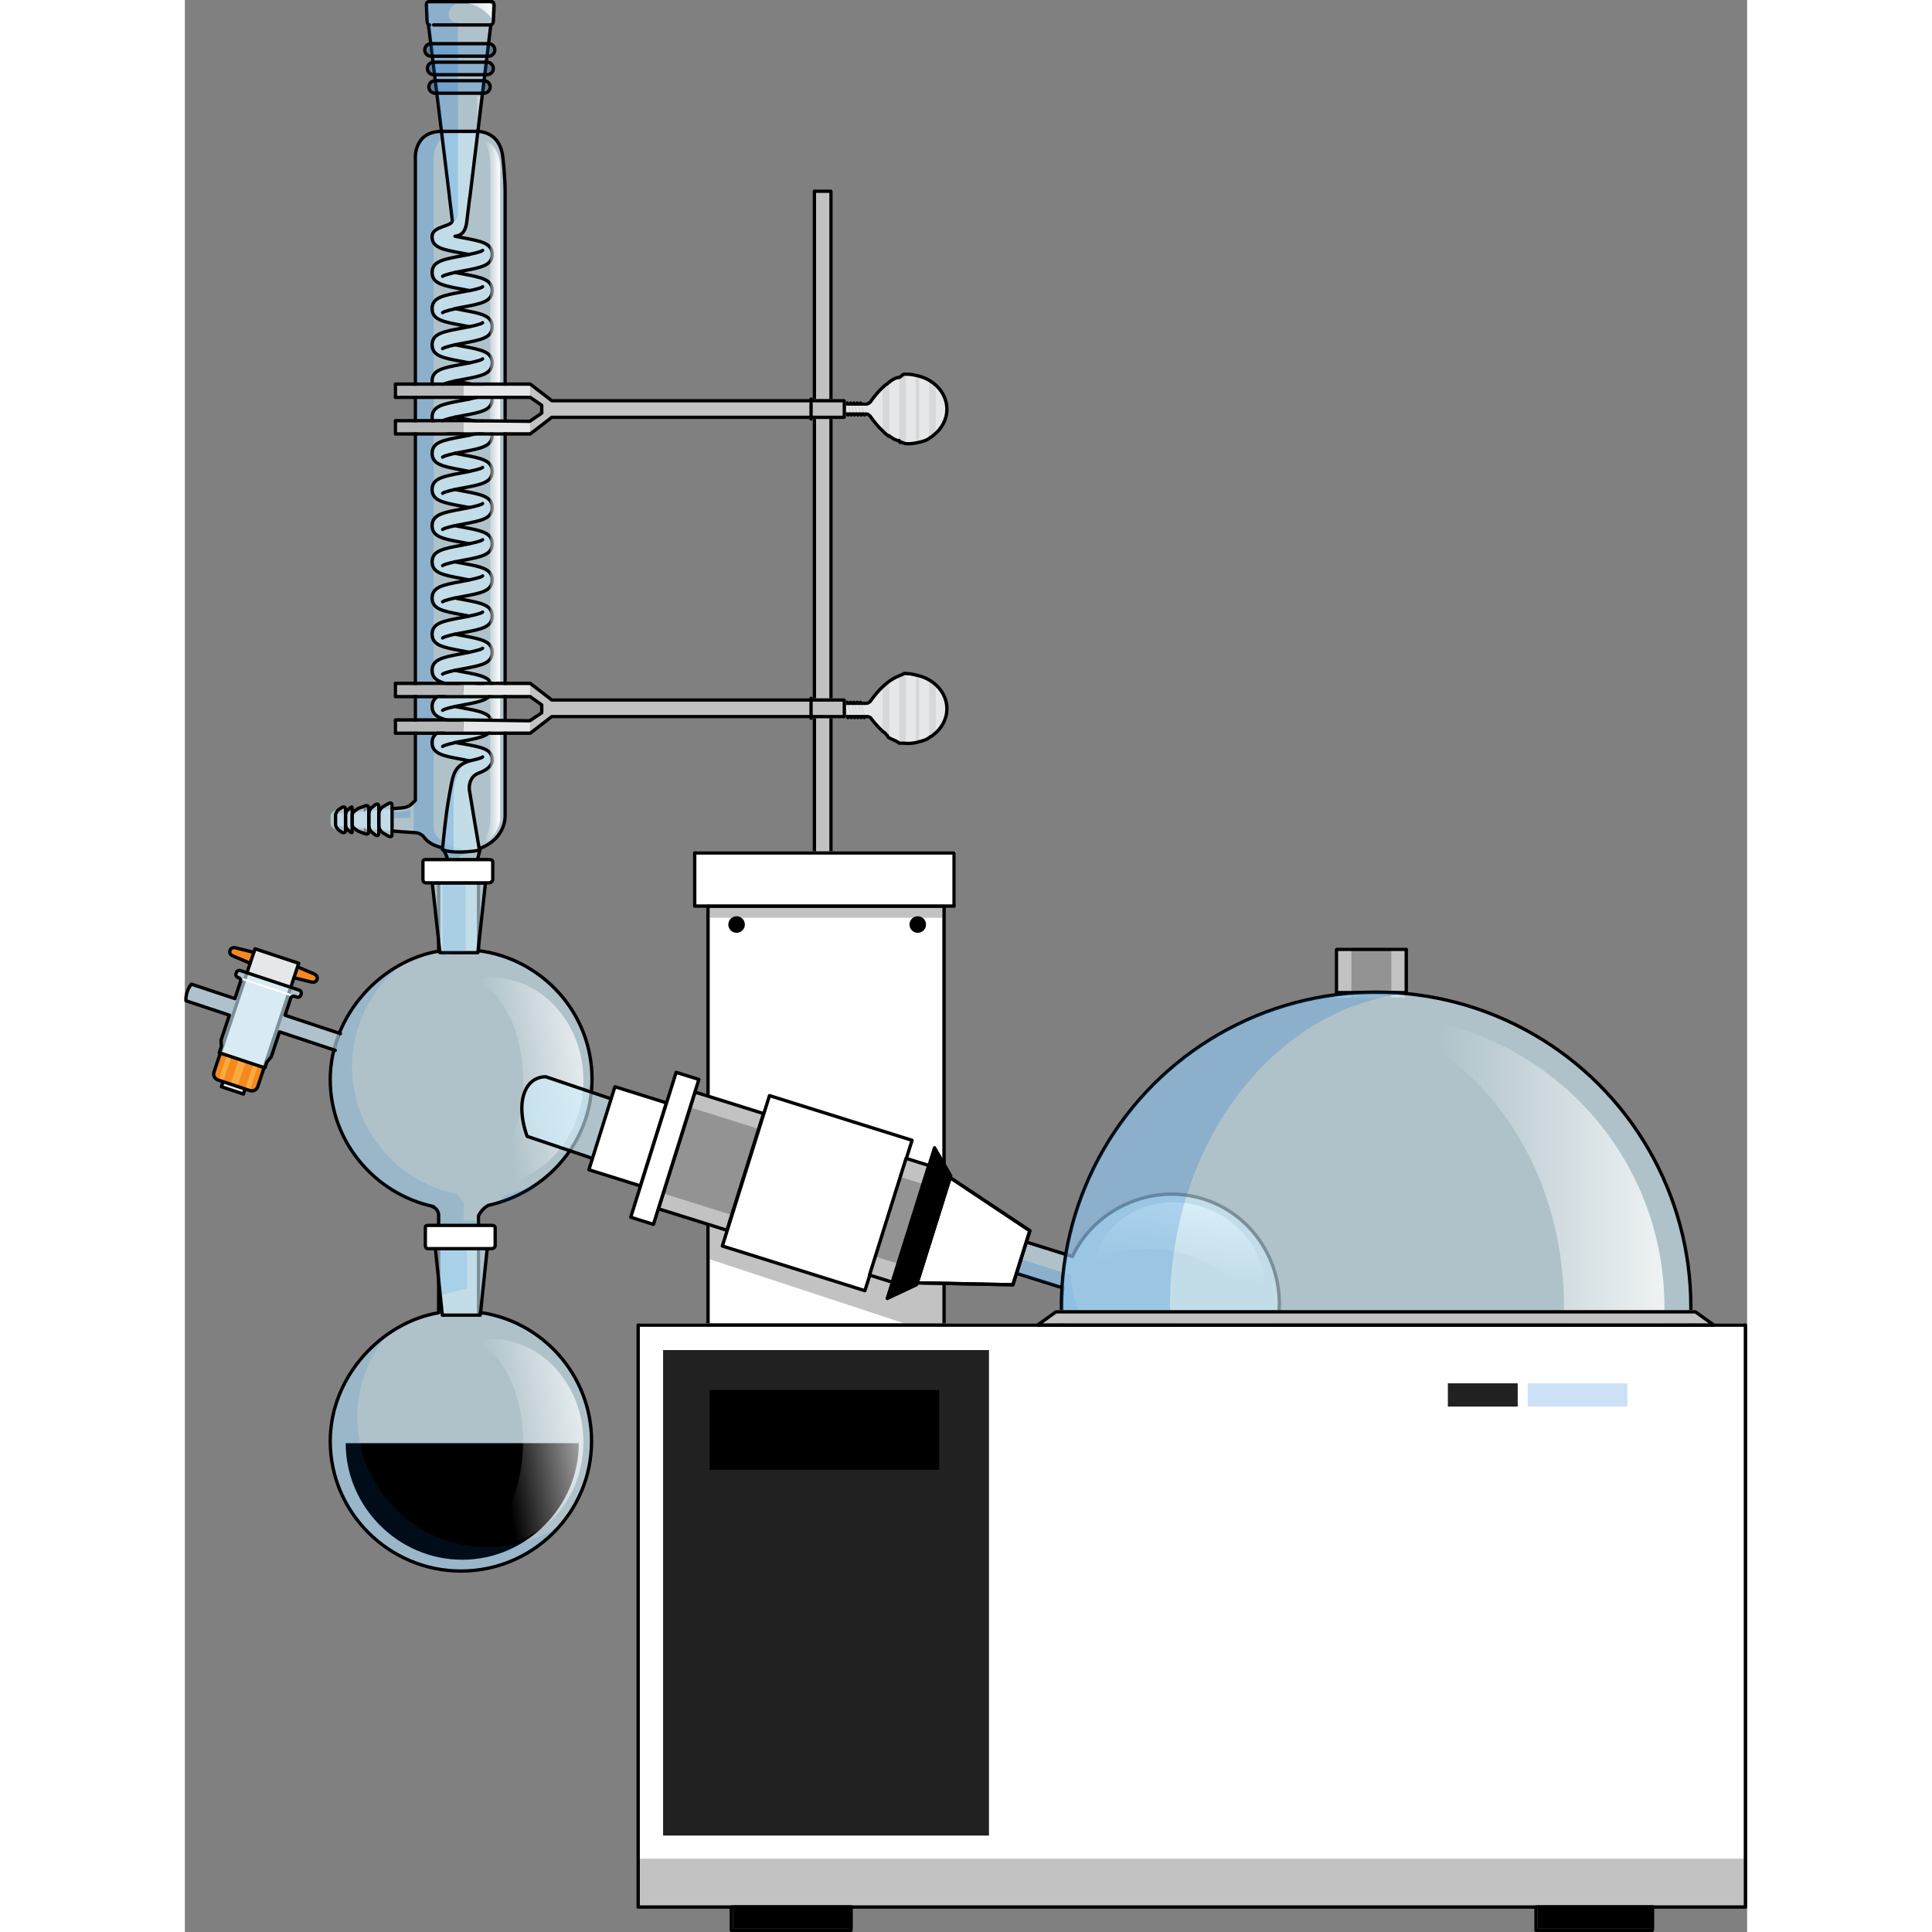 <?xml version="1.0" encoding="utf-8"?>
<!-- Created by: Science Figures, www.sciencefigures.org, Generator: Science Figures Editor -->
<!DOCTYPE svg PUBLIC "-//W3C//DTD SVG 1.1//EN" "http://www.w3.org/Graphics/SVG/1.1/DTD/svg11.dtd">
<svg version="1.1" id="Layer_1" xmlns="http://www.w3.org/2000/svg" xmlns:xlink="http://www.w3.org/1999/xlink" 
	 width="800px" height="800px" viewBox="0 0 469.818 581" enable-background="new 0 0 469.818 581" xml:space="preserve">
<rect x="0" y="0" width="469.818" height="581" fill="#808080" stroke="none"/>
<g>
	<rect x="136.818" y="559" fill="#C2C2C2" width="332" height="14"/>
	<rect x="164.818" y="573" width="36" height="7"/>
	<rect x="406.818" y="573" width="35" height="7"/>
	
		<rect x="164.318" y="573.5" fill="none" stroke="#000000" stroke-linecap="round" stroke-linejoin="round" stroke-miterlimit="10" width="36" height="7"/>
	
		<rect x="406.318" y="573.5" fill="none" stroke="#000000" stroke-linecap="round" stroke-linejoin="round" stroke-miterlimit="10" width="35" height="7"/>
	<path opacity="0.6" fill="#CEEEFB" d="M122.689,324.702c0-19.922-14.871-36.413-33.871-38.814V262h-12v24.036
		c-18,2.862-32.842,19.06-32.842,38.614c0,18.73,13.32,34.38,30.915,38.18c0,0.001-0.202,0.001-0.203,0.002
		c1.524,0.477,2.13,1.904,2.13,2.508V371h12v-5.387c0,0,0.5-1.613,2.453-2.613c-0.002,0-0.002,0-0.002,0
		C109.082,359,122.689,343.538,122.689,324.702z"/>
	<path fill="none" stroke="#000000" stroke-linecap="round" stroke-linejoin="round" stroke-miterlimit="10" d="M122.439,324.451
		c0-19.921-15.121-36.162-34.121-38.563V262.5h-12v23.536c-17,2.862-32.592,19.06-32.592,38.614c0,18.73,13.446,34.38,31.04,38.18
		c0,0.001-0.39,0.001-0.39,0.002c1.523,0.477,1.941,1.904,1.941,2.508v5.16h12v-4.887c0,0,0.966-2.113,2.919-3.113
		c-0.003,0-0.003,0-0.003,0C109.047,358.5,122.439,343.287,122.439,324.451z"/>
	<g>
		<path opacity="0.2" fill="#006AD1" d="M77.517,43.53"/>
		<path opacity="0.2" fill="#006AD1" d="M83.146,75.998c0.643,0.119,1.383,0.273,2.123,0.425c0.91-0.14,3.003-0.488,3.705-0.81
			l-11.458-2.884c0,0-2.993-2.369,0.339-4.977c-1.663,0.646-3.514,1.414-3.514,3.225C74.342,74.323,77.662,74.979,83.146,75.998z"/>
		<path opacity="0.2" fill="#006AD1" d="M83.146,86.928c0.643,0.119,1.383,0.273,2.123,0.426c0.91-0.141,3.003-0.488,3.705-0.811
			L77.517,83.66c0,0-3.387-2.763-0.056-5.371c-1.662,0.645-3.119,1.692-3.119,3.62C74.342,85.255,77.662,85.91,83.146,86.928z"/>
		<path opacity="0.2" fill="#006AD1" d="M83.146,97.86c0.643,0.119,1.383,0.272,2.123,0.425c0.91-0.141,3.003-0.488,3.705-0.811
			L77.517,94.59c0,0-3.387-2.762-0.056-5.37c-1.662,0.646-3.119,1.692-3.119,3.62C74.342,96.185,77.662,96.842,83.146,97.86z"/>
		<path opacity="0.2" fill="#006AD1" d="M83.146,108.681c0.643,0.119,1.383,0.273,2.123,0.425c0.91-0.14,3.003-0.487,3.705-0.81
			l-11.458-2.884c0,0-3.387-2.764-0.056-5.37c-1.662,0.645-3.119,1.692-3.119,3.62C74.342,107.007,77.662,107.663,83.146,108.681z"
			/>
		<path opacity="0.2" fill="#006AD1" d="M83.146,119.558c0.643,0.118,1.383,0.272,2.123,0.426c0.91-0.14,3.003-0.488,3.705-0.81
			l-11.458-2.884c0,0-3.387-2.764-0.056-5.371c-1.662,0.645-3.119,1.692-3.119,3.62C74.342,117.884,77.662,118.539,83.146,119.558z"
			/>
		<path opacity="0.2" fill="#006AD1" d="M83.146,130.434c0.643,0.118,1.383,0.272,2.123,0.425c0.91-0.14,3.003-0.488,3.705-0.81
			l-11.458-2.884c0,0-3.387-2.763-0.056-5.371c-1.662,0.646-3.119,1.692-3.119,3.619C74.342,128.76,77.662,129.416,83.146,130.434z"
			/>
		<path opacity="0.2" fill="#006AD1" d="M83.146,141.311c0.643,0.118,1.383,0.271,2.123,0.425c0.91-0.14,3.003-0.487,3.705-0.81
			l-11.458-2.885c0,0-3.387-2.762-0.056-5.371c-1.662,0.647-3.119,1.693-3.119,3.621C74.342,139.636,77.662,140.292,83.146,141.311z
			"/>
		<path opacity="0.2" fill="#006AD1" d="M83.146,152.188c0.643,0.118,1.383,0.272,2.123,0.425c0.91-0.14,3.003-0.488,3.705-0.81
			l-11.458-2.884c0,0-3.387-2.763-0.056-5.371c-1.662,0.646-3.119,1.691-3.119,3.619C74.342,150.513,77.662,151.169,83.146,152.188z
			"/>
		<path opacity="0.2" fill="#006AD1" d="M83.146,163.064c0.643,0.119,1.383,0.272,2.123,0.425c0.91-0.14,3.003-0.487,3.705-0.81
			l-11.458-2.884c0,0-3.387-2.763-0.056-5.371c-1.662,0.645-3.119,1.693-3.119,3.62C74.342,161.389,77.662,162.045,83.146,163.064z"
			/>
		<path opacity="0.2" fill="#006AD1" d="M83.146,173.94c0.643,0.119,1.383,0.273,2.123,0.425c0.91-0.14,3.003-0.487,3.705-0.809
			l-11.458-2.885c0,0-3.387-2.762-0.056-5.37c-1.662,0.646-3.119,1.692-3.119,3.62C74.342,172.265,77.662,172.922,83.146,173.94z"/>
		<path opacity="0.2" fill="#006AD1" d="M83.146,184.816c0.643,0.119,1.383,0.273,2.123,0.426c0.91-0.141,3.003-0.488,3.705-0.811
			l-11.458-2.883c0,0-3.387-2.764-0.056-5.372c-1.662,0.646-3.119,1.692-3.119,3.62C74.342,183.142,77.662,183.798,83.146,184.816z"
			/>
		<path opacity="0.2" fill="#006AD1" d="M83.146,195.692c0.643,0.12,1.383,0.273,2.123,0.426c0.91-0.14,3.003-0.488,3.705-0.81
			l-11.458-2.883c0,0-3.387-2.763-0.056-5.371c-1.662,0.646-3.119,1.692-3.119,3.62C74.342,194.018,77.662,194.675,83.146,195.692z"
			/>
		<path opacity="0.2" fill="#006AD1" d="M83.146,206.569c0.643,0.118,1.383,0.272,2.123,0.426c0.91-0.14,3.003-0.488,3.705-0.81
			l-11.458-2.885c0,0-3.387-2.763-0.056-5.37c-1.662,0.644-3.119,1.692-3.119,3.619C74.342,204.895,77.662,205.551,83.146,206.569z"
			/>
		<path opacity="0.2" fill="#006AD1" d="M83.146,217.446c0.643,0.119,1.383,0.273,2.123,0.425c0.91-0.14,3.003-0.486,3.705-0.81
			l-11.458-2.884c0,0-3.387-2.762-0.056-5.37c-1.662,0.644-3.119,1.692-3.119,3.619C74.342,215.771,77.662,216.428,83.146,217.446z"
			/>
		<path opacity="0.2" fill="#006AD1" d="M83.146,228.323c0.643,0.119,1.383,0.272,2.123,0.425c0.91-0.14,3.003-0.487,3.705-0.81
			l-11.458-2.884c0,0-3.387-2.764-0.056-5.371c-1.662,0.646-3.119,1.692-3.119,3.62C74.342,226.648,77.662,227.303,83.146,228.323z"
			/>
		<g>
			<path opacity="0.6" fill="#CEEEFB" d="M61.363,241.712c0.898-0.48,1.455-0.226,1.455,0.566v8.533
				c0,0.791-0.557,1.047-1.455,0.566l-1.135-0.724c-0.899-0.479-1.41-1.52-1.41-2.31v-3.597c0-0.791,0.511-1.831,1.41-2.31
				L61.363,241.712z"/>
			<path opacity="0.6" fill="#CEEEFB" d="M57.48,242.035c0.663-0.448,1.338-0.209,1.338,0.528v7.964
				c0,0.738-0.675,0.976-1.338,0.527l-1.729-0.675c-0.662-0.448-1.934-1.418-1.934-2.156v-3.357c0-0.737,1.271-1.708,1.934-2.156
				L57.48,242.035z"/>
			<path opacity="0.6" fill="#CEEEFB" d="M53.146,242.482c0.756-0.404,0.672-0.19,0.672,0.475v7.177c0,0.665,0.084,0.88-0.672,0.476
				L52.098,250c-0.756-0.404-1.279-1.277-1.279-1.943v-3.024c0-0.665,0.523-1.539,1.279-1.942L53.146,242.482z"/>
			<path opacity="0.6" fill="#CEEEFB" d="M50.07,242.862c0.541-0.365,0.748-0.172,0.748,0.431v6.505
				c0,0.602-0.207,0.796-0.748,0.429l-1.043-0.551c-0.541-0.365-1.209-1.158-1.209-1.761v-2.74c0-0.603,0.668-1.396,1.209-1.762
				L50.07,242.862z"/>
			<path opacity="0.6" fill="#CEEEFB" d="M46.92,242.862c0.541-0.365,0.898-0.172,0.898,0.431v6.505
				c0,0.602-0.357,0.796-0.898,0.429l-1.468-0.551c-0.541-0.365-1.634-1.158-1.634-1.761v-2.74c0-0.603,1.093-1.396,1.634-1.762
				L46.92,242.862z"/>
		</g>
		<path opacity="0.6" fill="#CEEEFB" d="M95.877,47.098C94.957,38.293,86.96,39,86.96,39s-2.586,0-9.603,0
			c-8.837,0-8.539,9.025-8.539,9.025v192.106c0,0,0,0.202,0,0.549c-1,0.886-0.896,2.057-3.201,2.263l-19.799,1.802v3.6l19.799,1.802
			l3.201,0.249c0,0.004,0,0.011,0,0.015c2,0,2.329,1.009,2.646,1.39c0.32,0.381,1.803,2.492,5.959,3.411
			c2.684,3.879,1.995,7.787,1.995,7.787h7.634c0,0,1.229-4.04,2.123-7.619c7.994-3.106,7.643-10.355,7.643-10.355V58"/>
		<path opacity="0.2" fill="#006AD1" d="M81.068,263.572c0-3.405,1.563-6.112,1.748-6.25l4.682-1.577c0,0-12.68-0.439-12.68-7.138
			c0-6.699,0-200.983,0-200.983S74.565,40,83.125,39c-1.443,0-3.34,0-5.768,0c-8.837,0-8.539,9.025-8.539,9.025v192.106
			c0,0,0,9.327,0,10.281c2,0,2.329,1.009,2.646,1.39c0.32,0.381,1.746,2.778,5.904,3.697c0.459,0.666,0.826,1.632,1.106,2.773
			c0.007,0.027,0.019,0.055,0.025,0.082c0.033,0.14,0.419,0.406,0.45,0.549c1.2,5.576,0.466,4.613,0.466,4.613L81.068,263.572z"/>
		<path fill="none" stroke="#000000" stroke-linecap="round" stroke-linejoin="round" stroke-miterlimit="10" d="M62.291,243.204
			l3.096-0.261c2.305-0.207,2.932-1.377,3.932-2.263c0-0.347,0-0.549,0-0.549V48.025c0,0-0.798-8.525,8.039-8.525
			c7.017,0,9.603,0,9.603,0s7.747-0.93,8.668,7.875c0,0,0.69,5.613,0.69,10.677v186.973c0,0,0.55,6.948-7.445,10.053
			c-0.894,3.58-1.924,7.421-1.924,7.421h-7.635c0,0,0.734-3.71-1.949-7.589c-4.156-0.919-5.33-3.022-5.648-3.403
			c-0.32-0.381-1.398-1.097-2.398-1.097c0-0.004,0-0.011,0-0.015l-3.932-0.249l-2.86-0.242"/>
		<path opacity="0.6" fill="#CEEEFB" d="M88.593,255.667c0,0-2.984-17.564-3.046-18.212c-0.095-0.994,0.037-3.951,2.849-4.979
			c4.432-1.621,4.026-3.94,4.026-3.94c0-3.413-3.313-3.838-8.797-4.856c-0.721-0.133-1.56-0.229-2.389-0.399
			c0.829-0.17,1.668-0.297,2.389-0.431c5.484-1.018,8.797-1.617,8.797-4.963c0-3.345-3.313-3.953-8.797-4.97
			c-0.721-0.132-1.559-0.285-2.388-0.456c0.829-0.17,1.669-0.324,2.388-0.458c5.484-1.018,8.797-1.631,8.797-4.976
			c0-3.344-3.312-3.959-8.797-4.976c-0.721-0.135-1.561-0.29-2.391-0.46c0.83-0.172,1.67-0.327,2.391-0.461
			c5.485-1.018,8.797-1.633,8.797-4.978c0-3.345-3.313-3.959-8.797-4.977c-0.721-0.134-1.56-0.289-2.389-0.46
			c0.829-0.171,1.67-0.328,2.389-0.46c5.485-1.017,8.797-1.633,8.797-4.978c0-3.346-3.313-3.961-8.797-4.978
			c-0.721-0.134-1.56-0.289-2.39-0.462c0.83-0.171,1.669-0.326,2.39-0.46c5.484-1.018,8.797-1.632,8.797-4.978
			c0-3.346-3.313-3.96-8.797-4.979c-0.721-0.133-1.561-0.29-2.391-0.46c0.83-0.17,1.67-0.327,2.391-0.461
			c5.484-1.018,8.797-1.633,8.797-4.978c0-3.345-3.313-3.959-8.797-4.978c-0.721-0.134-1.561-0.289-2.391-0.46
			c0.83-0.171,1.67-0.327,2.391-0.461c5.484-1.019,8.797-1.634,8.797-4.979c0-3.345-3.313-3.96-8.797-4.977
			c-0.721-0.134-1.561-0.29-2.391-0.461c0.83-0.172,1.67-0.327,2.391-0.46c5.484-1.018,8.797-1.633,8.797-4.979
			c0-3.345-3.312-3.96-8.797-4.978c-0.721-0.133-1.561-0.29-2.391-0.46c0.83-0.171,1.67-0.327,2.391-0.461
			c5.484-1.018,8.797-1.633,8.797-4.978c0-3.346-3.313-3.96-8.797-4.977c-0.721-0.134-1.561-0.291-2.391-0.462
			c0.83-0.172,1.67-0.328,2.391-0.461c5.485-1.018,8.797-1.633,8.797-4.978s-3.312-3.961-8.797-4.978
			c-0.721-0.133-1.561-0.291-2.391-0.462c0.83-0.17,1.67-0.326,2.391-0.46c5.484-1.018,8.797-1.633,8.797-4.979
			c0-3.345-3.313-3.96-8.797-4.979c-0.721-0.134-1.562-0.29-2.392-0.461c0.83-0.171,1.671-0.327,2.392-0.46
			c5.484-1.02,8.797-1.634,8.797-4.98c0-3.346-3.313-3.961-8.797-4.978c-0.721-0.134-1.56-0.29-2.389-0.461
			c0.829-0.171,1.668-0.326,2.389-0.459c5.484-1.019,8.797-1.633,8.797-4.977c0-3.345-3.312-3.96-8.797-4.979
			c-0.719-0.133-1.559-0.289-2.389-0.46c0.83-0.17,1.67-0.326,2.389-0.459c5.486-1.019,8.799-1.633,8.799-4.979
			c0-3.344-3.311-3.959-8.796-4.978c-0.72-0.133-1.557-0.289-2.387-0.46c0.83-0.171,2.989-0.958,3.511-4.945L85.653,58h0.041
			l6.311-51h-0.01c0.404,0,0.755-0.247,0.78-0.779l0.234-4.479C93.037,1.183,92.717,1,92.3,1H73.343
			c-0.417,0-0.737,0.113-0.711,0.672l0.235,4.732C72.893,6.937,73.243,7,73.647,7H73.27l6.354,51H79.6c0,0,0.6,5.332,0.831,7.456
			c0.222,2.025-6.089,1.994-6.089,5.34c0,3.345,3.32,4.092,8.805,5.111c0.721,0.133,1.564,0.357,2.395,0.527
			c-0.83,0.172-1.668,0.361-2.389,0.494c-5.486,1.019-8.795,1.649-8.795,4.993c0,3.346,3.313,3.969,8.799,4.987
			c0.719,0.133,1.558,0.295,2.386,0.466c-0.828,0.169-1.667,0.327-2.387,0.461c-5.485,1.018-8.796,1.634-8.796,4.978
			c0,3.345,3.311,3.961,8.796,4.979c0.721,0.133,1.562,0.29,2.392,0.461c-0.83,0.171-1.671,0.327-2.392,0.461
			c-5.485,1.018-8.796,1.633-8.796,4.979c0,3.345,3.311,3.961,8.796,4.978c0.721,0.135,1.562,0.29,2.392,0.462
			c-0.83,0.17-1.671,0.327-2.392,0.461c-5.485,1.019-8.796,1.633-8.796,4.978c0,3.345,3.312,3.961,8.797,4.979
			c0.72,0.134,1.561,0.29,2.39,0.461c-0.829,0.17-1.67,0.327-2.39,0.461c-5.485,1.019-8.797,1.632-8.797,4.978
			c0,3.345,3.311,3.959,8.796,4.978c0.721,0.134,1.562,0.29,2.392,0.461c-0.83,0.171-1.671,0.327-2.392,0.461
			c-5.485,1.017-8.796,1.632-8.796,4.978c0,3.346,3.312,3.96,8.797,4.978c0.72,0.134,1.561,0.29,2.389,0.462
			c-0.829,0.17-1.669,0.326-2.39,0.46c-5.485,1.019-8.796,1.634-8.796,4.979c0,3.345,3.311,3.959,8.796,4.978
			c0.721,0.133,1.561,0.289,2.39,0.46c-0.829,0.171-1.669,0.327-2.39,0.46c-5.485,1.019-8.796,1.634-8.796,4.979
			c0,3.344,3.311,3.96,8.796,4.977c0.721,0.133,1.56,0.289,2.389,0.46c-0.829,0.171-1.668,0.328-2.389,0.461
			c-5.485,1.017-8.796,1.632-8.796,4.977s3.311,3.96,8.796,4.978c0.721,0.133,1.56,0.29,2.389,0.461
			c-0.829,0.171-1.668,0.326-2.389,0.46c-5.485,1.019-8.796,1.633-8.796,4.978c0,3.345,3.311,3.961,8.796,4.979
			c0.721,0.133,1.56,0.289,2.389,0.46c-0.828,0.17-1.668,0.326-2.388,0.461c-5.485,1.017-8.797,1.632-8.797,4.977
			c0,3.345,3.311,3.959,8.796,4.978c0.72,0.133,1.56,0.289,2.388,0.459c-0.828,0.17-1.667,0.327-2.387,0.461
			c-5.485,1.017-8.797,1.631-8.797,4.977s3.312,3.961,8.797,4.979c0.719,0.135,1.558,0.29,2.386,0.46
			c-0.828,0.169-1.667,0.327-2.387,0.459c-5.485,1.018-8.796,1.632-8.796,4.977c0,3.345,3.311,3.959,8.796,4.978
			c0.721,0.133,1.561,0.289,2.39,0.46c-0.829,0.172-1.67,0.328-2.39,0.462c-5.485,1.017-8.796,1.632-8.796,4.978
			c0,3.344,3.311,3.959,8.796,4.977c0,0,1.674,0.301,2.392,0.517c-4.947,1.573-4.924,4.563-6.025,10.321
			c-1.1,5.758-2.049,16.342-2.049,16.342s1.388,0.728,4.978,0.728C86.041,256.226,88.593,255.667,88.593,255.667z"/>
		<path opacity="0.2" fill="#006AD1" d="M80.818,256.188c0,0,0-5.463,0-15.746c0-9.868,4.475-11.583,4.818-11.706l-0.803,0.312
			c-4.337,1.624-4.312,4.598-5.365,10.11c-1.099,5.758-2.023,16.342-2.023,16.342s0.738,0.491,3.062,0.666L80.818,256.188z"/>
		<path fill="none" stroke="#000000" stroke-linecap="round" stroke-linejoin="round" stroke-miterlimit="10" d="M88.593,255.667
			c0,0-2.984-17.564-3.046-18.212c-0.095-0.994,0.037-3.951,2.849-4.979c4.432-1.621,4.026-3.94,4.026-3.94
			c0-3.413-3.313-3.838-8.797-4.856c-0.721-0.133-1.56-0.229-2.389-0.399c0.829-0.17,1.668-0.297,2.389-0.431
			c5.484-1.018,8.797-1.617,8.797-4.963c0-3.345-3.313-3.953-8.797-4.97c-0.721-0.132-1.559-0.285-2.388-0.456
			c0.829-0.17,1.669-0.324,2.388-0.458c5.484-1.018,8.797-1.631,8.797-4.976c0-3.344-3.312-3.959-8.797-4.976
			c-0.721-0.135-1.561-0.29-2.391-0.46c0.83-0.172,1.67-0.327,2.391-0.461c5.485-1.018,8.797-1.633,8.797-4.978
			c0-3.345-3.313-3.959-8.797-4.977c-0.721-0.134-1.56-0.289-2.389-0.46c0.829-0.171,1.67-0.328,2.389-0.46
			c5.485-1.017,8.797-1.633,8.797-4.978c0-3.346-3.313-3.961-8.797-4.978c-0.721-0.134-1.56-0.289-2.39-0.462
			c0.83-0.171,1.669-0.326,2.39-0.46c5.484-1.018,8.797-1.632,8.797-4.978c0-3.346-3.313-3.96-8.797-4.979
			c-0.721-0.133-1.561-0.29-2.391-0.46c0.83-0.17,1.67-0.327,2.391-0.461c5.484-1.018,8.797-1.633,8.797-4.978
			c0-3.345-3.313-3.959-8.797-4.978c-0.721-0.134-1.561-0.289-2.391-0.46c0.83-0.171,1.67-0.327,2.391-0.461
			c5.484-1.019,8.797-1.634,8.797-4.979c0-3.345-3.313-3.96-8.797-4.977c-0.721-0.134-1.561-0.29-2.391-0.461
			c0.83-0.172,1.67-0.327,2.391-0.46c5.484-1.018,8.797-1.633,8.797-4.979c0-3.345-3.312-3.96-8.797-4.978
			c-0.721-0.133-1.561-0.29-2.391-0.46c0.83-0.171,1.67-0.327,2.391-0.461c5.484-1.018,8.797-1.633,8.797-4.978
			c0-3.346-3.313-3.96-8.797-4.977c-0.721-0.134-1.561-0.291-2.391-0.462c0.83-0.172,1.67-0.328,2.391-0.461
			c5.485-1.018,8.797-1.633,8.797-4.978s-3.312-3.961-8.797-4.978c-0.721-0.133-1.561-0.291-2.391-0.462
			c0.83-0.17,1.67-0.326,2.391-0.46c5.484-1.018,8.797-1.633,8.797-4.979c0-3.345-3.313-3.96-8.797-4.979
			c-0.721-0.134-1.562-0.29-2.392-0.461c0.83-0.171,1.671-0.327,2.392-0.46c5.484-1.02,8.797-1.634,8.797-4.98
			c0-3.346-3.313-3.961-8.797-4.978c-0.721-0.134-1.56-0.29-2.389-0.461c0.829-0.171,1.668-0.326,2.389-0.459
			c5.484-1.019,8.797-1.633,8.797-4.977c0-3.345-3.312-3.96-8.797-4.979c-0.719-0.133-1.559-0.289-2.389-0.46
			c0.83-0.17,1.67-0.326,2.389-0.459c5.486-1.019,8.799-1.633,8.799-4.979c0-3.344-3.311-3.959-8.796-4.978
			c-0.72-0.133-1.557-0.289-2.387-0.46c0.83-0.171,2.989-0.208,3.511-4.195l0.901-7.367h0.041l6.311-52h-0.01
			c0.404,0,0.755-0.497,0.78-1.028l0.234-4.854C93.037,1.058,92.717,0.5,92.3,0.5H73.343c-0.417,0-0.737,0.364-0.711,0.922
			l0.235,5.108c0.025,0.53,0.376,0.97,0.78,0.97H73.27l6.354,52H79.6c0,0,0.6,4.582,0.831,6.706c0.222,2.024-6.089,1.62-6.089,4.965
			c0,3.345,3.32,3.905,8.805,4.924c0.721,0.133,1.564,0.263,2.395,0.434c-0.83,0.171-1.668,0.313-2.389,0.446
			c-5.486,1.019-8.795,1.625-8.795,4.97c0,3.346,3.313,3.956,8.799,4.974c0.719,0.134,1.558,0.288,2.386,0.459
			c-0.828,0.17-1.667,0.325-2.387,0.459c-5.485,1.017-8.796,1.631-8.796,4.975c0,3.346,3.311,3.96,8.796,4.978
			c0.721,0.134,1.562,0.291,2.392,0.461c-0.83,0.171-1.671,0.327-2.392,0.461c-5.485,1.018-8.796,1.633-8.796,4.979
			c0,3.345,3.311,3.961,8.796,4.978c0.721,0.135,1.562,0.29,2.392,0.462c-0.83,0.17-1.671,0.327-2.392,0.461
			c-5.485,1.019-8.796,1.633-8.796,4.978c0,3.345,3.312,3.961,8.797,4.979c0.72,0.134,1.561,0.29,2.39,0.461
			c-0.829,0.17-1.67,0.327-2.39,0.461c-5.485,1.019-8.797,1.632-8.797,4.978c0,3.345,3.311,3.959,8.796,4.978
			c0.721,0.134,1.562,0.29,2.392,0.461c-0.83,0.171-1.671,0.327-2.392,0.461c-5.485,1.017-8.796,1.632-8.796,4.978
			c0,3.346,3.312,3.96,8.797,4.978c0.72,0.134,1.561,0.29,2.389,0.462c-0.829,0.17-1.669,0.326-2.39,0.46
			c-5.485,1.019-8.796,1.634-8.796,4.979c0,3.345,3.311,3.959,8.796,4.978c0.721,0.133,1.561,0.289,2.39,0.46
			c-0.829,0.171-1.669,0.327-2.39,0.46c-5.485,1.019-8.796,1.634-8.796,4.979c0,3.344,3.311,3.96,8.796,4.977
			c0.721,0.133,1.56,0.289,2.389,0.46c-0.829,0.171-1.668,0.328-2.389,0.461c-5.485,1.017-8.796,1.632-8.796,4.977
			s3.311,3.96,8.796,4.978c0.721,0.133,1.56,0.29,2.389,0.461c-0.829,0.171-1.668,0.326-2.389,0.46
			c-5.485,1.019-8.796,1.633-8.796,4.978c0,3.345,3.311,3.961,8.796,4.979c0.721,0.133,1.56,0.289,2.389,0.46
			c-0.828,0.17-1.668,0.326-2.388,0.461c-5.485,1.017-8.797,1.632-8.797,4.977c0,3.345,3.311,3.959,8.796,4.978
			c0.72,0.133,1.56,0.289,2.388,0.459c-0.828,0.17-1.667,0.327-2.387,0.461c-5.485,1.017-8.797,1.631-8.797,4.977
			s3.312,3.961,8.797,4.979c0.719,0.135,1.558,0.29,2.386,0.46c-0.828,0.169-1.667,0.327-2.387,0.459
			c-5.485,1.018-8.796,1.632-8.796,4.977c0,3.345,3.311,3.959,8.796,4.978c0.721,0.133,1.561,0.289,2.39,0.46
			c-0.829,0.172-1.67,0.328-2.39,0.462c-5.485,1.017-8.796,1.632-8.796,4.978c0,3.344,3.311,3.959,8.796,4.977
			c0,0,1.674,0.301,2.392,0.517c-4.947,1.573-4.924,4.563-6.025,10.321c-1.1,5.758-2.049,16.342-2.049,16.342
			s1.388,0.728,4.978,0.728C86.041,256.226,88.593,255.667,88.593,255.667z"/>
		<path opacity="0.2" fill="#006AD1" d="M72.632,1.672l0.235,4.732C72.893,6.937,73.243,7,73.647,7H73.27l6.354,51H79.6
			c0,0,0.6,5.332,0.831,7.456c0.079,0.718-0.664,1.337-1.656,1.75c0.001,0,3.25,0.052,3.353-2.875c0.104-2.927,0-57.479,0-57.479
			s-2.749,0.075-2.749-2.532S82.173,1,82.173,1h-8.83C72.926,1,72.605,1.113,72.632,1.672z"/>
		<g>
			<path fill="none" stroke="#000000" stroke-linecap="round" stroke-linejoin="round" stroke-miterlimit="10" d="M85.541,76.488
				c0,0,3.566-0.676,3.997-1.186"/>
			<path fill="none" stroke="#000000" stroke-linecap="round" stroke-linejoin="round" stroke-miterlimit="10" d="M81.236,81.938
				c0,0-3.325,0.722-3.72,1.149"/>
		</g>
		<g>
			<path fill="none" stroke="#000000" stroke-linecap="round" stroke-linejoin="round" stroke-miterlimit="10" d="M85.541,87.419
				c0,0,3.566-0.677,3.997-1.186"/>
			<path fill="none" stroke="#000000" stroke-linecap="round" stroke-linejoin="round" stroke-miterlimit="10" d="M81.236,92.869
				c0,0-3.325,0.721-3.72,1.148"/>
		</g>
		<g>
			<path fill="none" stroke="#000000" stroke-linecap="round" stroke-linejoin="round" stroke-miterlimit="10" d="M85.541,98.241
				c0,0,3.566-0.676,3.997-1.186"/>
			<path fill="none" stroke="#000000" stroke-linecap="round" stroke-linejoin="round" stroke-miterlimit="10" d="M81.236,103.691
				c0,0-3.325,0.721-3.72,1.148"/>
		</g>
		<g>
			<path fill="none" stroke="#000000" stroke-linecap="round" stroke-linejoin="round" stroke-miterlimit="10" d="M85.541,109.117
				c0,0,3.566-0.676,3.997-1.185"/>
			<path fill="none" stroke="#000000" stroke-linecap="round" stroke-linejoin="round" stroke-miterlimit="10" d="M81.236,114.567
				c0,0-3.325,0.722-3.72,1.149"/>
		</g>
		<g>
			<path fill="none" stroke="#000000" stroke-linecap="round" stroke-linejoin="round" stroke-miterlimit="10" d="M85.541,119.993
				c0,0,3.566-0.675,3.997-1.185"/>
			<path fill="none" stroke="#000000" stroke-linecap="round" stroke-linejoin="round" stroke-miterlimit="10" d="M81.236,125.444
				c0,0-3.325,0.722-3.72,1.149"/>
		</g>
		<g>
			<path fill="none" stroke="#000000" stroke-linecap="round" stroke-linejoin="round" stroke-miterlimit="10" d="M85.541,130.87
				c0,0,3.566-0.677,3.997-1.187"/>
			<path fill="none" stroke="#000000" stroke-linecap="round" stroke-linejoin="round" stroke-miterlimit="10" d="M81.236,136.32
				c0,0-3.325,0.722-3.72,1.149"/>
		</g>
		<g>
			<path fill="none" stroke="#000000" stroke-linecap="round" stroke-linejoin="round" stroke-miterlimit="10" d="M85.541,141.747
				c0,0,3.566-0.676,3.997-1.186"/>
			<path fill="none" stroke="#000000" stroke-linecap="round" stroke-linejoin="round" stroke-miterlimit="10" d="M81.236,147.196
				c0,0-3.325,0.723-3.72,1.149"/>
		</g>
		<g>
			<path fill="none" stroke="#000000" stroke-linecap="round" stroke-linejoin="round" stroke-miterlimit="10" d="M85.541,152.623
				c0,0,3.566-0.676,3.997-1.186"/>
			<path fill="none" stroke="#000000" stroke-linecap="round" stroke-linejoin="round" stroke-miterlimit="10" d="M81.236,158.073
				c0,0-3.325,0.722-3.72,1.148"/>
		</g>
		<g>
			<path fill="none" stroke="#000000" stroke-linecap="round" stroke-linejoin="round" stroke-miterlimit="10" d="M85.541,163.499
				c0,0,3.566-0.675,3.997-1.185"/>
			<path fill="none" stroke="#000000" stroke-linecap="round" stroke-linejoin="round" stroke-miterlimit="10" d="M81.236,168.95
				c0,0-3.325,0.722-3.72,1.148"/>
		</g>
		<g>
			<path fill="none" stroke="#000000" stroke-linecap="round" stroke-linejoin="round" stroke-miterlimit="10" d="M85.541,174.376
				c0,0,3.566-0.677,3.997-1.186"/>
			<path fill="none" stroke="#000000" stroke-linecap="round" stroke-linejoin="round" stroke-miterlimit="10" d="M81.236,179.826
				c0,0-3.325,0.722-3.72,1.149"/>
		</g>
		<g>
			<path fill="none" stroke="#000000" stroke-linecap="round" stroke-linejoin="round" stroke-miterlimit="10" d="M85.541,185.252
				c0,0,3.566-0.676,3.997-1.186"/>
			<path fill="none" stroke="#000000" stroke-linecap="round" stroke-linejoin="round" stroke-miterlimit="10" d="M81.236,190.701
				c0,0-3.325,0.723-3.72,1.149"/>
		</g>
		<g>
			<path fill="none" stroke="#000000" stroke-linecap="round" stroke-linejoin="round" stroke-miterlimit="10" d="M85.541,196.129
				c0,0,3.566-0.677,3.997-1.185"/>
			<path fill="none" stroke="#000000" stroke-linecap="round" stroke-linejoin="round" stroke-miterlimit="10" d="M81.236,201.579
				c0,0-3.325,0.722-3.72,1.149"/>
		</g>
		<g>
			<path fill="none" stroke="#000000" stroke-linecap="round" stroke-linejoin="round" stroke-miterlimit="10" d="M85.541,207.005
				c0,0,3.566-0.676,3.997-1.186"/>
			<path fill="none" stroke="#000000" stroke-linecap="round" stroke-linejoin="round" stroke-miterlimit="10" d="M81.236,212.455
				c0,0-3.325,0.722-3.72,1.148"/>
		</g>
		<g>
			<path fill="none" stroke="#000000" stroke-linecap="round" stroke-linejoin="round" stroke-miterlimit="10" d="M85.541,217.882
				c0,0,3.566-0.676,3.997-1.187"/>
			<path fill="none" stroke="#000000" stroke-linecap="round" stroke-linejoin="round" stroke-miterlimit="10" d="M81.236,223.331
				c0,0-3.325,0.722-3.72,1.149"/>
		</g>
		<g>
			<path fill="none" stroke="#000000" stroke-linecap="round" stroke-linejoin="round" stroke-miterlimit="10" d="M85.541,228.812
				c0,0,3.566-0.676,3.997-1.186"/>
		</g>
		
			<linearGradient id="SVGID_1_" gradientUnits="userSpaceOnUse" x1="-6673.129" y1="-2436.452" x2="-6673.129" y2="-2438.976" gradientTransform="matrix(0 1 -1 0 -2349.465 6705.357)">
			<stop  offset="0.184" style="stop-color:#FFFFFF;stop-opacity:0"/>
			<stop  offset="1" style="stop-color:#FFFFFF"/>
		</linearGradient>
		<polygon fill="url(#SVGID_1_)" points="87.818,29 87.818,35.457 88.711,29 		"/>
		
			<linearGradient id="SVGID_2_" gradientUnits="userSpaceOnUse" x1="-6556.945" y1="-2438.486" x2="-6556.945" y2="-2444.429" gradientTransform="matrix(0 1 -1 0 -2349.465 6705.357)">
			<stop  offset="0.184" style="stop-color:#FFFFFF;stop-opacity:0"/>
			<stop  offset="1" style="stop-color:#FFFFFF"/>
		</linearGradient>
		<path fill="url(#SVGID_2_)" d="M94.818,246.491V49.739c0,0-0.277-7.596-6.207-7.596c2.328,0.946,3.207,3.126,3.207,7.596v196.752
			c0,5.249-3.439,7.07-4.717,8.192C94.156,253.323,94.818,246.491,94.818,246.491z"/>
		
			<linearGradient id="SVGID_3_" gradientUnits="userSpaceOnUse" x1="-6698.367" y1="-2423.217" x2="-6705.998" y2="-2442.012" gradientTransform="matrix(0 1 -1 0 -2349.465 6705.357)">
			<stop  offset="0.184" style="stop-color:#FFFFFF;stop-opacity:0"/>
			<stop  offset="1" style="stop-color:#FFFFFF"/>
		</linearGradient>
		<path fill="url(#SVGID_3_)" d="M92.176,5.431l0.054-2.997l0.04-0.657C92.295,1.302,91.998,1,91.612,1H74.031
			c-0.388,0-0.684,0.387-0.659,0.861l0.042,0.174C73.508,1.802,73.744,1,74.031,1H85.12C89.89,2,92.176,5.431,92.176,5.431z"/>
		
			<line fill="none" stroke="#000000" stroke-linecap="round" stroke-linejoin="round" stroke-miterlimit="10" x1="87.818" y1="39.5" x2="76.818" y2="39.5"/>
		
			<line fill="none" stroke="#000000" stroke-linecap="round" stroke-linejoin="round" stroke-miterlimit="10" x1="74.818" y1="7.5" x2="91.818" y2="7.5"/>
		
			<linearGradient id="SVGID_4_" gradientUnits="userSpaceOnUse" x1="-6656.357" y1="-2444.283" x2="-6655.357" y2="-2444.283" gradientTransform="matrix(0 1 -1 0 -2349.465 6705.357)">
			<stop  offset="0.184" style="stop-color:#FFFFFF;stop-opacity:0"/>
			<stop  offset="1" style="stop-color:#FFFFFF"/>
		</linearGradient>
		<line fill="url(#SVGID_4_)" x1="94.818" y1="50" x2="94.818" y2="49"/>
		<path opacity="0.2" fill="#006AD1" d="M67.818,242.965V246h-5v-1.8C62.818,244.2,67.818,244.168,67.818,242.965z"/>
		<g>
			<path opacity="0.2" fill="#006AD1" d="M85.851,228.735l0.024-0.007C85.875,228.729,85.866,228.732,85.851,228.735z"/>
		</g>
		<path fill="none" stroke="#000000" stroke-linecap="round" stroke-linejoin="round" stroke-miterlimit="10" d="M61.112,241.712
			c0.898-0.48,1.206-0.226,1.206,0.566v8.533c0,0.791-0.308,1.047-1.206,0.566l-1.259-0.724c-0.898-0.479-1.535-1.52-1.535-2.31
			v-3.597c0-0.791,0.637-1.831,1.535-2.31L61.112,241.712z"/>
		<path fill="none" stroke="#000000" stroke-linecap="round" stroke-linejoin="round" stroke-miterlimit="10" d="M57.232,242.035
			c0.663-0.448,1.086-0.209,1.086,0.528v7.964c0,0.738-0.423,0.976-1.086,0.527l-0.854-0.675c-0.664-0.448-1.06-1.418-1.06-2.156
			v-3.357c0-0.737,0.396-1.708,1.06-2.156L57.232,242.035z"/>
		<path fill="none" stroke="#000000" stroke-linecap="round" stroke-linejoin="round" stroke-miterlimit="10" d="M53.895,242.482
			c0.758-0.404,1.424-0.19,1.424,0.475v7.177c0,0.665-0.666,0.88-1.424,0.476L52.224,250c-0.757-0.404-1.905-1.277-1.905-1.943
			v-3.024c0-0.665,1.148-1.539,1.905-1.942L53.895,242.482z"/>
		<path fill="none" stroke="#000000" stroke-linecap="round" stroke-linejoin="round" stroke-miterlimit="10" d="M49.82,242.862
			c0.541-0.365,0.498-0.172,0.498,0.431v6.505c0,0.602,0.043,0.796-0.498,0.429l-0.667-0.551c-0.542-0.365-0.835-1.158-0.835-1.761
			v-2.74c0-0.603,0.293-1.396,0.835-1.762L49.82,242.862z"/>
		<path fill="none" stroke="#000000" stroke-linecap="round" stroke-linejoin="round" stroke-miterlimit="10" d="M47.17,242.862
			c0.541-0.365,1.148-0.172,1.148,0.431v6.505c0,0.602-0.607,0.796-1.148,0.429l-0.844-0.551c-0.541-0.365-1.008-1.158-1.008-1.761
			v-2.74c0-0.603,0.467-1.396,1.008-1.762L47.17,242.862z"/>
	</g>
	<g>
		<path opacity="0.2" fill="#006AD1" d="M91.33,13.13H74.023c-1.04,0-1.883,0.843-1.883,1.883c0,1.04,0.843,1.883,1.883,1.883H91.33
			c1.04,0,1.883-0.843,1.883-1.883C93.213,13.974,92.37,13.13,91.33,13.13z"/>
		<path opacity="0.2" fill="#006AD1" d="M90.877,18.696H74.818c-1.04,0-1.883,0.843-1.883,1.883s0.843,1.883,1.883,1.883h16.059
			c1.04,0,1.883-0.843,1.883-1.883S91.917,18.696,90.877,18.696z"/>
		<path opacity="0.2" fill="#006AD1" d="M89.936,24.262H75.254c-1.04,0-1.883,0.843-1.883,1.883s0.843,1.883,1.883,1.883h14.682
			c1.04,0,1.883-0.843,1.883-1.883S90.976,24.262,89.936,24.262z"/>
	</g>
	
		<linearGradient id="SVGID_5_" gradientUnits="userSpaceOnUse" x1="-9098.478" y1="298.786" x2="-9106.509" y2="252.787" gradientTransform="matrix(0 1 -1 0 384.685 9424.491)">
		<stop  offset="0.184" style="stop-color:#FFFFFF;stop-opacity:0"/>
		<stop  offset="1" style="stop-color:#FFFFFF"/>
	</linearGradient>
	<path fill="url(#SVGID_5_)" d="M101.698,324.931c0,15.04-6.463,27.573-15.036,30.389c1.755,0.387,3.567,0.594,5.423,0.594
		c15.333,0,27.761-13.87,27.761-30.983c0-17.11-12.428-30.981-27.761-30.981c-1.855,0-3.668,0.207-5.423,0.595
		C95.235,297.36,101.698,309.894,101.698,324.931z"/>
	<path opacity="0.6" fill="#CEEEFB" d="M123.379,348.619l-20.44-6.895c0,0-3.103-7.763-0.672-13.534
		c1.995-4.733,6.289-4.371,6.289-4.371l20.441,6.896L123.379,348.619z"/>
	<path fill="none" stroke="#000000" stroke-linecap="round" stroke-linejoin="round" stroke-miterlimit="10" d="M123.379,348.619
		l-20.44-6.895c0,0-3.103-7.763-0.672-13.534c1.995-4.733,6.289-4.371,6.289-4.371l20.441,6.896L123.379,348.619z"/>
	<path opacity="0.6" fill="#CEEEFB" d="M88.818,394.632V373h-12v21.78c-18,2.861-32.842,19.06-32.842,38.612
		c0,21.574,17.628,39.063,39.201,39.063c21.575,0,39.444-17.489,39.444-39.063C122.622,413.471,107.818,397.033,88.818,394.632z"/>
	<path d="M48.361,434c0,19,15.694,35.052,35.052,35.052c19.36,0,35.053-16.052,35.053-35.052H48.361z"/>
	<g opacity="0.6">
		<path opacity="0.2" fill="#006AD1" d="M90.947,465.234c-21.574,0-39.069-17.489-39.069-39.063c0-9.259,3.309-17.763,8.738-24.458
			c-9.814,7.096-16.373,18.642-16.373,31.68c0,21.574,17.495,39.063,39.069,39.063c12.364,0,23.504-5.746,30.763-14.712
			C107.553,462.452,99.546,465.234,90.947,465.234z"/>
		<path opacity="0.6" fill="#006AD1" d="M84.818,387.557V373h-8v16.579C79.818,388.652,82.818,387.967,84.818,387.557z"/>
	</g>
	<path fill="none" stroke="#000000" stroke-linecap="round" stroke-linejoin="round" stroke-miterlimit="10" d="M88.318,394.632
		V373.5h-12v21.28c-17,2.861-32.592,19.06-32.592,38.612c0,21.574,17.753,39.063,39.328,39.063
		c21.572,0,39.256-17.489,39.256-39.063C122.311,413.471,107.318,397.033,88.318,394.632z"/>
	
		<linearGradient id="SVGID_6_" gradientUnits="userSpaceOnUse" x1="-8989.733" y1="298.786" x2="-8997.765" y2="252.787" gradientTransform="matrix(0 1 -1 0 384.685 9424.491)">
		<stop  offset="0.184" style="stop-color:#FFFFFF;stop-opacity:0"/>
		<stop  offset="1" style="stop-color:#FFFFFF"/>
	</linearGradient>
	<path fill="url(#SVGID_6_)" d="M101.698,433.675c0,15.039-6.463,27.572-15.036,30.388c1.755,0.387,3.567,0.596,5.423,0.596
		c15.333,0,27.761-13.871,27.761-30.983c0-17.11-12.428-30.981-27.761-30.981c-1.855,0-3.668,0.207-5.423,0.595
		C95.235,406.104,101.698,418.637,101.698,433.675z"/>
	<rect x="189.818" y="57" fill="#C2C2C2" width="5" height="201"/>
	
		<rect x="189.318" y="57.5" fill="none" stroke="#000000" stroke-linecap="round" stroke-linejoin="round" stroke-miterlimit="10" width="5" height="200"/>
	<rect x="157.818" y="272" fill="#FFFFFF" width="70" height="126"/>
	<rect x="157.818" y="272" fill="#C2C2C2" width="70" height="4"/>
	<polygon fill="#C2C2C2" points="227.818,399.141 219.293,398.934 157.818,378.687 157.818,369 227.818,369 	"/>
	
		<rect x="157.318" y="272.5" fill="none" stroke="#000000" stroke-linecap="round" stroke-linejoin="round" stroke-miterlimit="10" width="71" height="126"/>
	<rect x="153.818" y="256" fill="#FFFFFF" width="78" height="16"/>
	
		<rect x="153.318" y="256.5" fill="none" stroke="#000000" stroke-linecap="round" stroke-linejoin="round" stroke-miterlimit="10" width="78" height="16"/>
	<circle cx="165.919" cy="278.029" r="2.49"/>
	<circle cx="220.399" cy="278.029" r="2.49"/>
	<g>
		
			<rect x="147.522" y="330.695" transform="matrix(-0.954 -0.299 0.299 -0.954 204.868 729.559)" fill="#C2C2C2" width="21.575" height="36.789"/>
		
			<rect x="147.52" y="335.53" transform="matrix(-0.954 -0.299 0.299 -0.954 204.862 729.56)" fill="#939393" width="21.577" height="27.118"/>
		
			<rect x="147.522" y="330.695" transform="matrix(-0.954 -0.299 0.299 -0.954 204.868 729.559)" fill="none" stroke="#000000" stroke-linecap="round" stroke-linejoin="round" stroke-miterlimit="10" width="21.575" height="36.789"/>
		
			<rect x="125.138" y="328.535" transform="matrix(-0.954 -0.299 0.299 -0.954 158.135 707.465)" fill="#FFFFFF" width="16.227" height="26.173"/>
		
			<rect x="125.138" y="328.535" transform="matrix(-0.954 -0.299 0.299 -0.954 158.135 707.465)" fill="none" stroke="#000000" stroke-linecap="round" stroke-linejoin="round" stroke-miterlimit="10" width="16.227" height="26.173"/>
		
			<rect x="140.792" y="322.4" transform="matrix(-0.954 -0.299 0.299 -0.954 178.835 717.858)" fill="#FFFFFF" width="7.161" height="45.677"/>
		
			<rect x="140.792" y="322.4" transform="matrix(-0.954 -0.299 0.299 -0.954 178.835 717.858)" fill="none" stroke="#000000" stroke-linecap="round" stroke-linejoin="round" stroke-miterlimit="10" width="7.161" height="45.677"/>
		<path opacity="0.6" fill="#CEEEFB" d="M266.904,377.851l-13.859-4.347l-2.956,9.423l13.977,4.384
			c-2.225,15.088,6.958,31.098,22.568,35.994c17.224,5.402,35.585-4.238,40.988-21.463c5.402-17.223-4.085-35.869-21.308-41.272
			C290.41,355.58,273.402,363.846,266.904,377.851z"/>
		<path fill="none" stroke="#000000" stroke-linecap="round" stroke-linejoin="round" stroke-miterlimit="10" d="M266.904,377.851
			l-13.859-4.347l-2.956,9.423l13.977,4.384c-2.225,15.088,6.958,31.098,22.568,35.994c17.224,5.402,35.585-4.238,40.988-21.463
			c5.402-17.223-4.085-35.869-21.308-41.272C290.41,355.58,273.402,363.846,266.904,377.851z"/>
		<path opacity="0.2" fill="#006AD1" d="M328.117,400.12c-4.354,11.487-18.184,20.143-38.301,13.832
			c-23.651-7.42-23.297-30.529-23.297-30.529l-15.102-4.736l-1.329,4.24l13.977,4.384c-2.225,15.088,6.958,31.098,22.568,35.994
			c17.224,5.402,35.585-4.238,40.988-21.463C327.79,401.308,327.978,400.658,328.117,400.12z"/>
		
			<rect x="167.61" y="335.222" transform="matrix(0.954 0.299 -0.299 0.954 116.145 -40.438)" fill="#FFFFFF" width="44.937" height="47.406"/>
		
			<rect x="167.61" y="335.222" transform="matrix(0.954 0.299 -0.299 0.954 116.145 -40.438)" fill="none" stroke="#000000" stroke-linecap="round" stroke-linejoin="round" stroke-miterlimit="10" width="44.937" height="47.406"/>
		
			<rect x="211.314" y="348.446" transform="matrix(-0.954 -0.299 0.299 -0.954 310.134 781.184)" fill="#C2C2C2" width="7.161" height="36.788"/>
		
			<rect x="211.315" y="354.289" transform="matrix(-0.954 -0.299 0.299 -0.954 310.118 781.189)" fill="#939393" width="7.16" height="25.102"/>
		
			<rect x="211.314" y="348.446" transform="matrix(-0.954 -0.299 0.299 -0.954 310.134 781.184)" fill="none" stroke="#000000" stroke-linecap="round" stroke-linejoin="round" stroke-miterlimit="10" width="7.161" height="36.788"/>
		<polygon fill="#FFFFFF" points="220.211,385.779 249.011,386.36 254.107,370.114 230.136,354.14 		"/>
		<polygon fill="none" stroke="#000000" stroke-linecap="round" stroke-linejoin="round" stroke-miterlimit="10" points="
			220.211,385.779 249.011,386.36 254.107,370.114 230.136,354.14 		"/>
		<polygon fill="none" stroke="#000000" stroke-linecap="round" stroke-linejoin="round" stroke-miterlimit="10" points="
			220.211,385.779 249.011,386.36 254.107,370.114 230.136,354.14 		"/>
		<polygon points="211.232,390.477 220.036,386.336 230.311,353.583 225.45,345.157 		"/>
		<polygon fill="none" stroke="#000000" stroke-linecap="round" stroke-linejoin="round" stroke-miterlimit="10" points="
			211.232,390.477 220.036,386.336 230.311,353.583 225.45,345.157 		"/>
		
			<linearGradient id="SVGID_7_" gradientUnits="userSpaceOnUse" x1="-800.213" y1="-502.805" x2="-806.933" y2="-541.292" gradientTransform="matrix(0.954 0.299 -0.299 0.954 911.264 1109.56)">
			<stop  offset="0.184" style="stop-color:#FFFFFF;stop-opacity:0"/>
			<stop  offset="1" style="stop-color:#FFFFFF"/>
		</linearGradient>
		<path fill="url(#SVGID_7_)" d="M301.283,377.396c12.006,3.767,20.393,12.064,20.493,19.613c0.75-1.304,1.368-2.698,1.833-4.18
			c3.841-12.241-4.121-25.636-17.781-29.922s-27.847,2.163-31.687,14.403c-0.465,1.481-0.753,2.981-0.883,4.479
			C277.652,375.651,289.276,373.63,301.283,377.396z"/>
	</g>
	<rect x="345.818" y="285" fill="#C2C2C2" width="21" height="15"/>
	<rect x="350.818" y="285" fill="#939393" width="12" height="15"/>
	
		<rect x="346.318" y="285.5" fill="none" stroke="#000000" stroke-linecap="round" stroke-linejoin="round" stroke-miterlimit="10" width="21" height="13"/>
	<circle opacity="0.6" fill="#CEEEFB" cx="358.244" cy="393.011" r="94.65"/>
	
		<circle fill="none" stroke="#000000" stroke-linecap="round" stroke-linejoin="round" stroke-miterlimit="10" cx="358.244" cy="393.011" r="94.65"/>
	<path opacity="0.2" fill="#006AD1" d="M358.245,298.36c3.013,0,5.991,0.147,8.933,0.423c-39.789,4.502-70.932,44.966-70.932,94.228
		c0,49.26,31.143,89.726,70.932,94.229c-2.941,0.276-5.92,0.423-8.933,0.423c-52.275,0-94.651-42.378-94.651-94.651
		C263.594,340.736,305.97,298.36,358.245,298.36z"/>
	
		<linearGradient id="SVGID_8_" gradientUnits="userSpaceOnUse" x1="-6233.477" y1="393.011" x2="-6338.332" y2="393.011" gradientTransform="matrix(-1 0 0 1 -5875.835 0)">
		<stop  offset="0.184" style="stop-color:#FFFFFF;stop-opacity:0"/>
		<stop  offset="1" style="stop-color:#FFFFFF"/>
	</linearGradient>
	<path fill="url(#SVGID_8_)" d="M357.374,305.449c-2.788,0-5.544,0.136-8.265,0.391c36.81,4.165,65.619,41.599,65.619,87.171
		c0,45.571-28.81,83.008-65.619,87.173c2.721,0.255,5.477,0.39,8.265,0.39c48.36,0,87.563-39.205,87.563-87.563
		C444.937,344.651,405.734,305.449,357.374,305.449z"/>
	<rect x="136.818" y="398" fill="#FFFFFF" width="332" height="161"/>
	
		<rect x="136.318" y="398.5" fill="none" stroke="#000000" stroke-linecap="round" stroke-linejoin="round" stroke-miterlimit="10" width="333" height="175"/>
	<rect x="143.818" y="406" fill="#212121" width="98" height="146"/>
	<rect x="157.818" y="418" width="69" height="24"/>
	<polygon fill="#C2C2C2" points="454.268,394 261.961,394 256.405,398 459.822,398 	"/>
	<polygon fill="none" stroke="#000000" stroke-linecap="round" stroke-linejoin="round" stroke-miterlimit="10" points="
		454.268,394.5 261.961,394.5 256.405,398.5 459.822,398.5 	"/>
	<rect x="379.818" y="416" fill="#212121" width="21" height="7"/>
	<rect x="403.818" y="416" opacity="0.2" fill="#006AD1" width="30" height="7"/>
	<g>
		<g>
			<path fill="#E6E7E8" d="M197.818,124.065c0,0.454,0.098,0.935,0.55,0.935h6.606c0.453,0,1.03,0.251,1.284,0.626
				c0,0,5.328,7.853,11.12,7.853c6.503,0,11.775-4.67,11.775-10.414c0-5.745-5.272-10.408-11.775-10.408
				c-5.791,0-11.12,7.769-11.12,7.769c-0.254,0.375-0.831,0.573-1.284,0.573h-6.606c-0.452,0-0.55,0.584-0.55,1.037V124.065z"/>
			<g>
				<path fill="#D6D7D9" d="M216.818,112.73c-1,0.079-1,0.224-2,0.411v19.82c1,0.187,1,0.332,2,0.41V112.73z"/>
				<path fill="#D6D7D9" d="M209.818,129.945c1,0.446,1,0.879,2,1.286v-16.361c-1,0.408-1,0.841-2,1.286V129.945z"/>
				<path fill="#D6D7D9" d="M219.818,133.268c0-0.09,1-0.211,1-0.362v-19.711c0-0.151-1-0.272-1-0.36V133.268z"/>
				<path fill="#D6D7D9" d="M225.818,115.821c0-0.44-1-0.838-2-1.197v16.855c1-0.358,2-0.757,2-1.195V115.821z"/>
			</g>
			<g>
				
					<rect x="203.583" y="121.214" transform="matrix(-0.963 0.268 -0.268 -0.963 433.05 186.994)" fill="#D6D7D9" width="0.36" height="3.675"/>
				<polygon fill="#D6D7D9" points="204.43,124.773 204.363,125.198 204.084,124.87 				"/>
				<polygon fill="#D6D7D9" points="203.097,121.329 203.164,120.905 203.443,121.233 				"/>
			</g>
			<g>
				
					<rect x="202.597" y="121.213" transform="matrix(-0.963 0.269 -0.269 -0.963 431.206 186.925)" fill="#D6D7D9" width="0.358" height="3.676"/>
				<polygon fill="#D6D7D9" points="203.443,124.773 203.375,125.198 203.097,124.87 				"/>
				<polygon fill="#D6D7D9" points="202.109,121.329 202.177,120.905 202.454,121.233 				"/>
			</g>
			<g>
				
					<rect x="201.608" y="121.214" transform="matrix(-0.963 0.269 -0.269 -0.963 429.218 187.358)" fill="#D6D7D9" width="0.359" height="3.675"/>
				<polygon fill="#D6D7D9" points="202.454,124.773 202.387,125.198 202.109,124.87 				"/>
				<polygon fill="#D6D7D9" points="201.121,121.329 201.188,120.905 201.467,121.233 				"/>
			</g>
			<g>
				
					<rect x="200.621" y="121.213" transform="matrix(-0.963 0.269 -0.269 -0.963 427.327 187.457)" fill="#D6D7D9" width="0.358" height="3.676"/>
				<polygon fill="#D6D7D9" points="201.467,124.773 201.399,125.198 201.121,124.87 				"/>
				<polygon fill="#D6D7D9" points="200.134,121.329 200.201,120.905 200.479,121.233 				"/>
			</g>
			<g>
				
					<rect x="199.632" y="121.214" transform="matrix(-0.963 0.268 -0.268 -0.963 425.292 188.053)" fill="#D6D7D9" width="0.36" height="3.675"/>
				<polygon fill="#D6D7D9" points="200.479,124.773 200.412,125.198 200.134,124.87 				"/>
				<polygon fill="#D6D7D9" points="199.146,121.329 199.213,120.905 199.492,121.233 				"/>
			</g>
			<g>
				
					<rect x="198.646" y="121.213" transform="matrix(-0.963 0.269 -0.269 -0.963 423.402 188.154)" fill="#D6D7D9" width="0.359" height="3.676"/>
				<polygon fill="#D6D7D9" points="199.492,124.773 199.425,125.198 199.146,124.87 				"/>
				<polygon fill="#D6D7D9" points="198.158,121.329 198.227,120.905 198.504,121.233 				"/>
			</g>
		</g>
		<path fill="none" stroke="#000000" stroke-linecap="round" stroke-linejoin="round" stroke-miterlimit="10" d="M198.368,124.5
			h0.794l0.263,0.309l0.049-0.309h0.677l0.262,0.309l0.049-0.309h0.677l0.262,0.309l0.05-0.309h0.676l0.262,0.309l0.05-0.309h0.677
			l0.262,0.309l0.049-0.309h0.677l0.263,0.309l0.049-0.309h0.563c0.453,0,1.03,0.501,1.284,0.876c0,0,1.545,2.368,3.863,4.472l0,0
			c0.001,0.001,0.001,0.05,0.002,0.051c0.242,0.219,0.492,0.458,0.751,0.671c0.006,0.006,0.011,0.022,0.017,0.027
			c0.26,0.213,0.526,0.427,0.8,0.628l0.001-0.227l0,0c0.975,0.716,2.034,1.502,3.143,1.502l0,0c0.002,0,0.002,0,0.003,0
			c0.231,1,0.465,0.39,0.701,0.453c0.095,0.026,0.191,0.16,0.287,0.183c0.192,0.043,0.384,0.149,0.578,0.178
			c0.001,0,0.001,0.029,0.001,0.029l0.001,0.015c0.322,0.047,0.646,0.088,0.973,0.088c0.969,0,1.902-0.111,2.803-0.306
			c0.1-0.021,0.198-0.032,0.297-0.055c1.379-0.332,2.654-0.584,3.781-1.584l0,0c0.002,0,0.002,0,0.002,0
			c0.279,0,0.551-0.377,0.811-0.576c0.006-0.004,0.012-0.015,0.018-0.019c2.486-1.907,4.064-4.714,4.064-7.851
			s-1.578-5.943-4.064-7.849c-0.005-0.005-0.012-0.011-0.018-0.016c-1.312-1.002-2.873-1.747-4.594-2.162
			c-0.099-0.023-0.197-0.045-0.296-0.067c-0.899-0.195-1.835-0.424-2.804-0.424c-0.326,0-0.65-0.036-0.973-0.036l0,0h-0.002
			c-0.194,0-0.386,0.191-0.578,0.236c-0.096,0.022-0.192,0.279-0.287,0.305c-0.236,0.063-0.47,0.459-0.701,0.459
			c-0.001,0-0.001,0-0.003,0l0,0c-1.422,0-2.761,1.198-3.943,2.173c-0.006,0.005-0.011-0.081-0.017-0.076
			c-2.733,2.256-4.616,5.122-4.616,5.122c-0.254,0.375-0.831,0.781-1.284,0.781h-1.549l-0.262-0.309l-0.049,0.309h-0.678
			l-0.261-0.309l-0.049,0.309h-0.678l-0.262-0.309l-0.049,0.309h-0.677l-0.262-0.309l-0.05,0.309h-0.676l-0.263-0.309l-0.049,0.309
			h-0.677l-0.261-0.452l-0.169,0.278c-0.355,0.09-0.739,0.328-0.739,0.711v2.028C197.318,124.519,197.916,124.5,198.368,124.5z"/>
		<rect x="107.818" y="120" fill="#C2C2C2" width="91" height="6"/>
		<g>
			<rect x="83.818" y="127" fill="#E6E7E8" width="20" height="3"/>
			<polygon fill="#C2C2C2" points="103.818,126.86 110.818,122.319 110.818,125.768 103.818,130.308 			"/>
			<polygon fill="#C2C2C2" points="110.818,120.335 103.818,115.795 103.818,119.244 110.818,123.783 			"/>
			<rect x="62.818" y="127" fill="#B5B7B9" width="21" height="3"/>
		</g>
		<g>
			<rect x="83.818" y="116" fill="#E6E7E8" width="20" height="3"/>
			<rect x="62.818" y="116" fill="#B5B7B9" width="21" height="3"/>
		</g>
		<polygon fill="none" stroke="#000000" stroke-linecap="round" stroke-linejoin="round" stroke-miterlimit="10" points="
			83.744,126.5 63.318,126.5 63.318,130.5 83.744,130.5 103.861,130.5 103.863,130.5 110.35,125.5 198.318,125.5 198.318,120.5 
			110.35,120.5 103.863,115.5 83.745,115.5 63.318,115.5 63.318,119.5 83.745,119.5 103.861,119.5 107.318,121.872 107.318,124.231 
			103.712,126.702 		"/>
		
			<line fill="none" stroke="#000000" stroke-linecap="round" stroke-linejoin="round" stroke-miterlimit="10" x1="188.318" y1="126" x2="188.318" y2="120"/>
	</g>
	<g>
		<g>
			<path fill="#E6E7E8" d="M197.818,214.178c0,0.453,0.098,0.822,0.55,0.822h6.606c0.453,0,1.03,0.308,1.284,0.683
				c0,0,5.328,7.881,11.12,7.881c6.503,0,11.775-4.655,11.775-10.399s-5.272-10.401-11.775-10.401c-5.791,0-11.12,7.717-11.12,7.717
				c-0.254,0.375-0.831,0.52-1.284,0.52h-6.606c-0.452,0-0.55,0.698-0.55,1.15V214.178z"/>
			<g>
				<path fill="#D6D7D9" d="M216.818,202.843c-1,0.079-1,0.225-2,0.412v19.82c1,0.187,1,0.332,2,0.411V202.843z"/>
				<path fill="#D6D7D9" d="M209.818,220.058c1,0.446,1,0.878,2,1.287v-16.362c-1,0.408-1,0.841-2,1.287V220.058z"/>
				<path fill="#D6D7D9" d="M219.818,223.381c0-0.089,1-0.21,1-0.361v-19.712c0-0.15-1-0.272-1-0.36V223.381z"/>
				<path fill="#D6D7D9" d="M225.818,205.933c0-0.439-1-0.837-2-1.196v16.854c1-0.359,2-0.757,2-1.195V205.933z"/>
			</g>
			<g>
				
					<rect x="203.583" y="211.327" transform="matrix(-0.963 0.268 -0.268 -0.963 457.2 363.923)" fill="#D6D7D9" width="0.36" height="3.675"/>
				<polygon fill="#D6D7D9" points="204.43,214.886 204.363,215.31 204.084,214.982 				"/>
				<polygon fill="#D6D7D9" points="203.097,211.442 203.164,211.017 203.443,211.346 				"/>
			</g>
			<g>
				
					<rect x="202.597" y="211.326" transform="matrix(-0.963 0.269 -0.269 -0.963 455.483 363.819)" fill="#D6D7D9" width="0.358" height="3.676"/>
				<polygon fill="#D6D7D9" points="203.443,214.886 203.375,215.31 203.097,214.982 				"/>
				<polygon fill="#D6D7D9" points="202.109,211.442 202.177,211.017 202.454,211.346 				"/>
			</g>
			<g>
				
					<rect x="201.608" y="211.326" transform="matrix(-0.963 0.269 -0.269 -0.963 453.431 364.269)" fill="#D6D7D9" width="0.359" height="3.675"/>
				<polygon fill="#D6D7D9" points="202.454,214.886 202.387,215.31 202.109,214.982 				"/>
				<polygon fill="#D6D7D9" points="201.121,211.442 201.188,211.017 201.467,211.346 				"/>
			</g>
			<g>
				
					<rect x="200.621" y="211.326" transform="matrix(-0.963 0.269 -0.269 -0.963 451.603 364.351)" fill="#D6D7D9" width="0.358" height="3.675"/>
				<polygon fill="#D6D7D9" points="201.467,214.886 201.399,215.31 201.121,214.982 				"/>
				<polygon fill="#D6D7D9" points="200.134,211.442 200.201,211.017 200.479,211.346 				"/>
			</g>
			<g>
				
					<rect x="199.632" y="211.327" transform="matrix(-0.963 0.268 -0.268 -0.963 449.442 364.982)" fill="#D6D7D9" width="0.36" height="3.675"/>
				<polygon fill="#D6D7D9" points="200.479,214.886 200.412,215.31 200.134,214.982 				"/>
				<polygon fill="#D6D7D9" points="199.146,211.442 199.213,211.017 199.492,211.346 				"/>
			</g>
			<g>
				
					<rect x="198.646" y="211.326" transform="matrix(-0.963 0.269 -0.269 -0.963 447.615 365.065)" fill="#D6D7D9" width="0.359" height="3.675"/>
				<polygon fill="#D6D7D9" points="199.492,214.886 199.425,215.31 199.146,214.982 				"/>
				<polygon fill="#D6D7D9" points="198.158,211.442 198.227,211.017 198.504,211.346 				"/>
			</g>
		</g>
		<path fill="none" stroke="#000000" stroke-linecap="round" stroke-linejoin="round" stroke-miterlimit="10" d="M198.368,215.5
			h0.794l0.263,0.309l0.049-0.309h0.677l0.262,0.309l0.049-0.309h0.677l0.262,0.309l0.05-0.309h0.676l0.262,0.309l0.05-0.309h0.677
			l0.262,0.309l0.049-0.309h0.677l0.263,0.309l0.049-0.309h0.563c0.453,0,1.03,0.058,1.284,0.433c0,0,1.545,2.146,3.863,4.25l0,0
			c0.001,0.001,0.001-0.062,0.002-0.061c0.242,0.22,0.492,0.404,0.751,0.617c0.006,0.004-0.176-0.006-0.17-0.002
			c0.26,0.213,0.613,0.404,0.613,0.606v0.001l0,0c0,0.716,2.408,1.154,3.517,2.154l0,0c0.002,0,0.002,0,0.003,0
			c0.231,0,0.465-0.053,0.701,0.009c0.095,0.027,0.191-0.061,0.287-0.039c0.192,0.044,0.384,0.038,0.578,0.067
			c0.001,0.001,0.001-0.026,0.001-0.026l0.001-0.013c0.322,0.046,0.646,0.072,0.973,0.072c0.969,0,1.902-0.117,2.803-0.312
			c0.1-0.021,0.198-0.091,0.297-0.114c1.379-0.332,2.654-0.645,3.781-1.645l0,0c0.002,0,0.002,0,0.002,0
			c0.279,0,0.551-0.321,0.811-0.52c0.006-0.004,0.012,0.013,0.018,0.01c2.486-1.907,4.064-4.7,4.064-7.837
			c0-3.136-1.578-5.936-4.064-7.842c-0.005-0.005-0.012-0.007-0.018-0.012c-1.312-1.002-2.873-1.746-4.594-2.161
			c-0.099-0.023-0.197-0.045-0.296-0.066c-0.899-0.194-1.835-0.48-2.804-0.48c-0.326,0-0.65-0.092-0.973-0.092l0,0h-0.002
			c-0.194,0-0.386,0.249-0.578,0.293c-0.096,0.022-0.192,0.127-0.287,0.153c-0.236,0.063-0.47,0.181-0.701,0.264
			c-0.001,0.001-0.001,0.022-0.003,0.023l0,0c-1.422,0.513-2.761,1.388-3.943,2.363c-0.006,0.005-0.011,0.014-0.017,0.019
			c-2.733,2.256-4.616,5.113-4.616,5.113c-0.254,0.375-0.831,0.772-1.284,0.772h-1.549l-0.262-0.309l-0.049,0.309h-0.678
			l-0.261-0.309l-0.049,0.309h-0.678l-0.262-0.309l-0.049,0.309h-0.677l-0.262-0.309l-0.05,0.309h-0.676l-0.263-0.309l-0.049,0.309
			h-0.677l-0.261-0.396l-0.169,0.307c-0.355,0.09-0.739,0.356-0.739,0.74v2.028C197.318,214.631,197.916,215.5,198.368,215.5z"/>
		<rect x="107.818" y="210" fill="#C2C2C2" width="91" height="6"/>
		<g>
			<rect x="83.818" y="217" fill="#E6E7E8" width="20" height="3"/>
			<polygon fill="#C2C2C2" points="103.818,216.971 110.818,212.432 110.818,215.881 103.818,220.421 			"/>
			<polygon fill="#C2C2C2" points="110.818,210.448 103.818,205.908 103.818,209.356 110.818,213.897 			"/>
			<rect x="62.818" y="217" fill="#B5B7B9" width="21" height="3"/>
		</g>
		<g>
			<rect x="83.818" y="206" fill="#E6E7E8" width="20" height="3"/>
			<rect x="62.818" y="206" fill="#B5B7B9" width="21" height="3"/>
		</g>
		<polygon fill="none" stroke="#000000" stroke-linecap="round" stroke-linejoin="round" stroke-miterlimit="10" points="
			83.744,216.5 63.318,216.5 63.318,220.5 83.744,220.5 103.861,220.5 103.863,220.5 110.35,215.5 198.318,215.5 198.318,210.5 
			110.35,210.5 103.863,205.5 83.745,205.5 63.318,205.5 63.318,209.5 83.745,209.5 103.861,209.5 107.318,211.985 107.318,214.345 
			103.712,216.76 		"/>
		
			<line fill="none" stroke="#000000" stroke-linecap="round" stroke-linejoin="round" stroke-miterlimit="10" x1="188.318" y1="216" x2="188.318" y2="210"/>
	</g>
	<g>
		
			<rect x="13.572" y="323.413" transform="matrix(-0.315 0.949 -0.949 -0.315 329.501 415.982)" fill="#E6E7E8" width="2.121" height="6.975"/>
		<g>
			<path fill="#F5881F" d="M23.623,287.112c1.021,0.252,1.582,1.278,1.252,2.277l-0.12,0.36c-0.332,1-1.396,1.483-2.366,1.074
				l-7.85-3.302c-0.972-0.408-1.165-1.087-0.967-1.687c0.199-0.6,0.762-1.028,1.784-0.775L23.623,287.112z"/>
			<path fill="#F5881F" d="M29.7,293.252c-1.022-0.253-1.586-1.279-1.253-2.278l0.118-0.359c0.333-1,1.397-1.483,2.368-1.074
				l7.85,3.301c0.973,0.409,1.165,1.088,0.965,1.688c-0.199,0.6-0.76,1.029-1.783,0.774L29.7,293.252z"/>
		</g>
		
			<rect x="5.933" y="296.254" transform="matrix(0.315 -0.949 0.949 0.315 -272.349 228.921)" fill="#E6E7E8" width="33.048" height="13.863"/>
		<path fill="#F5881F" d="M10.67,316.682l-1.907,5.737c-0.323,0.972,0.211,2.028,1.178,2.35l9.627,3.198
			c0.972,0.322,2.028-0.205,2.353-1.176l1.906-5.738L10.67,316.682z"/>
		
			<rect x="8.102" y="320.583" transform="matrix(-0.315 0.949 -0.949 -0.315 320.771 411.174)" fill="#FAAB3E" width="7.904" height="1.446"/>
		
			<rect x="16.09" y="323.24" transform="matrix(-0.315 0.949 -0.949 -0.315 333.798 407.085)" fill="#FAAB3E" width="7.904" height="1.442"/>
		
			<rect x="12.049" y="321.503" transform="matrix(-0.315 0.949 -0.949 -0.315 327.218 409.118)" fill="#FAAB3E" width="7.904" height="2.23"/>
		<path fill="none" stroke="#000000" stroke-linecap="round" stroke-linejoin="round" stroke-miterlimit="10" d="M11.494,325.284
			l-1.372-0.455l-0.182-0.061c-0.967-0.322-1.501-1.378-1.178-2.35l1.907-5.737l8.974-27.013l-5.104-2.147
			c-0.972-0.408-1.165-1.087-0.967-1.687c0.199-0.6,0.762-1.028,1.784-0.775l5.374,1.335l0.358-1.075l13.155,4.37l-0.362,1.091
			l4.901,2.061c0.973,0.409,1.165,1.088,0.965,1.688c-0.199,0.6-0.76,1.029-1.783,0.774l-5.16-1.28l-8.979,27.029l-1.906,5.738
			c-0.324,0.971-1.381,1.499-2.353,1.176l-0.087-0.028l-1.368-0.454l-0.505,1.522l-6.619-2.199L11.494,325.284z"/>
		<path opacity="0.6" fill="#CEEDFC" d="M1.944,295.947l13.103,4.355l1.695-5.107c0.161-0.484-0.104-1.014-0.59-1.176l-0.177-0.059
			c-0.483-0.161-0.749-0.688-0.588-1.173l0.109-0.332c0.161-0.485,0.69-0.75,1.174-0.59l0.178,0.059
			c0.486,0.162,1.277,0.425,1.765,0.587l13.315,4.423c0.484,0.161,1.275,0.424,1.762,0.586l0.71,0.235
			c0.487,0.162,0.75,0.69,0.588,1.176l-0.11,0.331c-0.161,0.484-0.687,0.75-1.173,0.587l-0.71-0.235
			c-0.486-0.163-1.015,0.105-1.176,0.589l-1.697,5.106l16.673,5.539l-1.545,5.028L28.465,310.3l-2.212,6.658
			c-0.162,0.484-0.294,0.883-0.294,0.883s-0.265,0.32-0.595,0.712l-0.575,0.685l-0.13,0.157l-0.58,1.748l-13.734-4.563l0.641-1.928
			l-0.05-0.893c-0.028-0.511-0.053-0.928-0.053-0.928s0.132-0.396,0.292-0.881l2.212-6.659l-13.069-4.343
			C0.317,300.949-0.091,298.221,1.944,295.947z"/>
		<path fill="none" stroke="#FFFFFF" stroke-width="0.613" stroke-miterlimit="10" d="M31.908,299.254
			c0,0-14.314-4.756-14.479-4.811"/>
		<g>
			<path fill="none" stroke="#000000" stroke-linecap="round" stroke-linejoin="round" stroke-miterlimit="10" d="M45.25,315.877
				L28.465,310.3l-2.212,6.658c-0.162,0.484-0.294,0.883-0.294,0.883s-0.265,0.32-0.595,0.712l-0.575,0.685l-0.13,0.157l-0.58,1.748
				l-13.734-4.563l0.641-1.928l-0.05-0.893c-0.028-0.511-0.053-0.928-0.053-0.928s0.132-0.396,0.292-0.881l2.212-6.659
				l-13.069-4.343c0,0-0.219-2.696,1.627-5.002l13.103,4.355l1.695-5.107c0.161-0.484-0.104-1.014-0.59-1.176l-0.177-0.059
				c-0.483-0.161-0.749-0.688-0.588-1.173l0.109-0.332c0.161-0.485,0.69-0.75,1.174-0.59l0.178,0.059
				c0.486,0.162,1.277,0.425,1.765,0.587l13.315,4.423c0.484,0.161,1.275,0.424,1.762,0.586l0.71,0.235
				c0.487,0.162,0.75,0.69,0.588,1.176l-0.11,0.331c-0.161,0.484-0.687,0.75-1.173,0.587l-0.71-0.235
				c-0.486-0.163-1.015,0.105-1.176,0.589l-1.697,5.106l16.673,5.539"/>
		</g>
		
			<line fill="none" stroke="#000000" stroke-linecap="round" stroke-linejoin="round" stroke-miterlimit="10" x1="19.644" y1="289.668" x2="20.73" y2="286.395"/>
		
			<line fill="none" stroke="#000000" stroke-linecap="round" stroke-linejoin="round" stroke-miterlimit="10" x1="32.805" y1="294.024" x2="33.882" y2="290.781"/>
		
			<line fill="none" stroke="#000000" stroke-linecap="round" stroke-linejoin="round" stroke-miterlimit="10" x1="11.494" y1="325.284" x2="18.112" y2="327.484"/>
	</g>
	<g>
		<polygon opacity="0.6" fill="#CEEEFB" points="91.135,374 75.13,374 77.426,395 88.838,395 		"/>
		<polygon fill="none" stroke="#000000" stroke-linecap="round" stroke-linejoin="round" stroke-miterlimit="10" points="
			91.135,373.5 75.13,373.5 77.426,395.5 88.838,395.5 		"/>
		<path fill="#FFFFFF" d="M93.318,369.21c0-0.565-0.508-0.71-1.146-0.71H73.212c-0.638,0-0.894,0.146-0.894,0.71v5.353
			c0,0.565,0.256,0.937,0.894,0.937h18.961c0.638,0,1.146-0.371,1.146-0.937V369.21z"/>
		<path fill="none" stroke="#000000" stroke-linecap="round" stroke-linejoin="round" stroke-miterlimit="10" d="M93.318,369.21
			c0-0.565-0.508-0.71-1.146-0.71H73.212c-0.638,0-0.894,0.146-0.894,0.71v5.353c0,0.565,0.256,0.937,0.894,0.937h18.961
			c0.638,0,1.146-0.371,1.146-0.937V369.21z"/>
	</g>
	<g>
		<polygon opacity="0.6" fill="#CEEEFB" points="90.408,266 74.403,266 76.699,286 88.111,286 		"/>
		<polygon fill="none" stroke="#000000" stroke-linecap="round" stroke-linejoin="round" stroke-miterlimit="10" points="
			90.408,265.5 74.403,265.5 76.699,286.5 88.111,286.5 		"/>
		<path fill="#FFFFFF" d="M92.592,259.148c0-0.583-0.664-0.648-1.356-0.648H72.471c-0.692,0-0.879,0.065-0.879,0.648v5.287
			c0,0.583,0.187,1.064,0.879,1.064h18.765c0.692,0,1.356-0.481,1.356-1.064V259.148z"/>
		<path fill="none" stroke="#000000" stroke-linecap="round" stroke-linejoin="round" stroke-miterlimit="10" d="M92.592,259.237
			c0-0.612-0.538-0.737-1.214-0.737H72.554c-0.675,0-0.962,0.126-0.962,0.737v5.184c0,0.611,0.287,1.078,0.962,1.078h18.824
			c0.676,0,1.214-0.467,1.214-1.078V259.237z"/>
	</g>
	<g opacity="0.2">
		<path opacity="0.6" fill="#006AD1" d="M97.301,359h0.103c-1.951,0-2.585,2.693-2.585,2.693v0.281
			c5-1.464,9.189-3.789,13.008-6.814C104.547,356.909,101.036,358,97.301,359z"/>
		<path opacity="0.6" fill="#006AD1" d="M83.818,367v-5.581c-1-0.602-1.046-2.032-2.57-2.508c0.001-0.001-0.119-0.001-0.119-0.003
			c-17.594-3.8-30.842-19.448-30.842-38.179c0-12.413,5.913-23.471,14.95-30.626c-12.308,6.553-20.979,19.564-20.979,34.546
			c0,18.73,13.182,34.38,30.775,38.18c0,0.001-0.272,0.001-0.273,0.002c1.524,0.477,2.059,1.904,2.059,2.508v2.762h12V367H83.818z"
			/>
		<path opacity="0.6" fill="#006AD1" d="M84.445,286.116V266h-7v21.554C79.445,286.919,82.445,286.434,84.445,286.116z"/>
	</g>
	<g>
		<path fill="none" stroke="#000000" stroke-linecap="round" stroke-linejoin="round" stroke-miterlimit="10" d="M91.33,13.13
			H74.023c-1.04,0-1.883,0.843-1.883,1.883c0,1.04,0.843,1.883,1.883,1.883H91.33c1.04,0,1.883-0.843,1.883-1.883
			C93.213,13.974,92.37,13.13,91.33,13.13z"/>
		<path fill="none" stroke="#000000" stroke-linecap="round" stroke-linejoin="round" stroke-miterlimit="10" d="M90.877,18.696
			H74.818c-1.04,0-1.883,0.843-1.883,1.883s0.843,1.883,1.883,1.883h16.059c1.04,0,1.883-0.843,1.883-1.883
			S91.917,18.696,90.877,18.696z"/>
		<path fill="none" stroke="#000000" stroke-linecap="round" stroke-linejoin="round" stroke-miterlimit="10" d="M89.936,24.262
			H75.254c-1.04,0-1.883,0.843-1.883,1.883s0.843,1.883,1.883,1.883h14.682c1.04,0,1.883-0.843,1.883-1.883
			S90.976,24.262,89.936,24.262z"/>
	</g>
</g>
</svg>